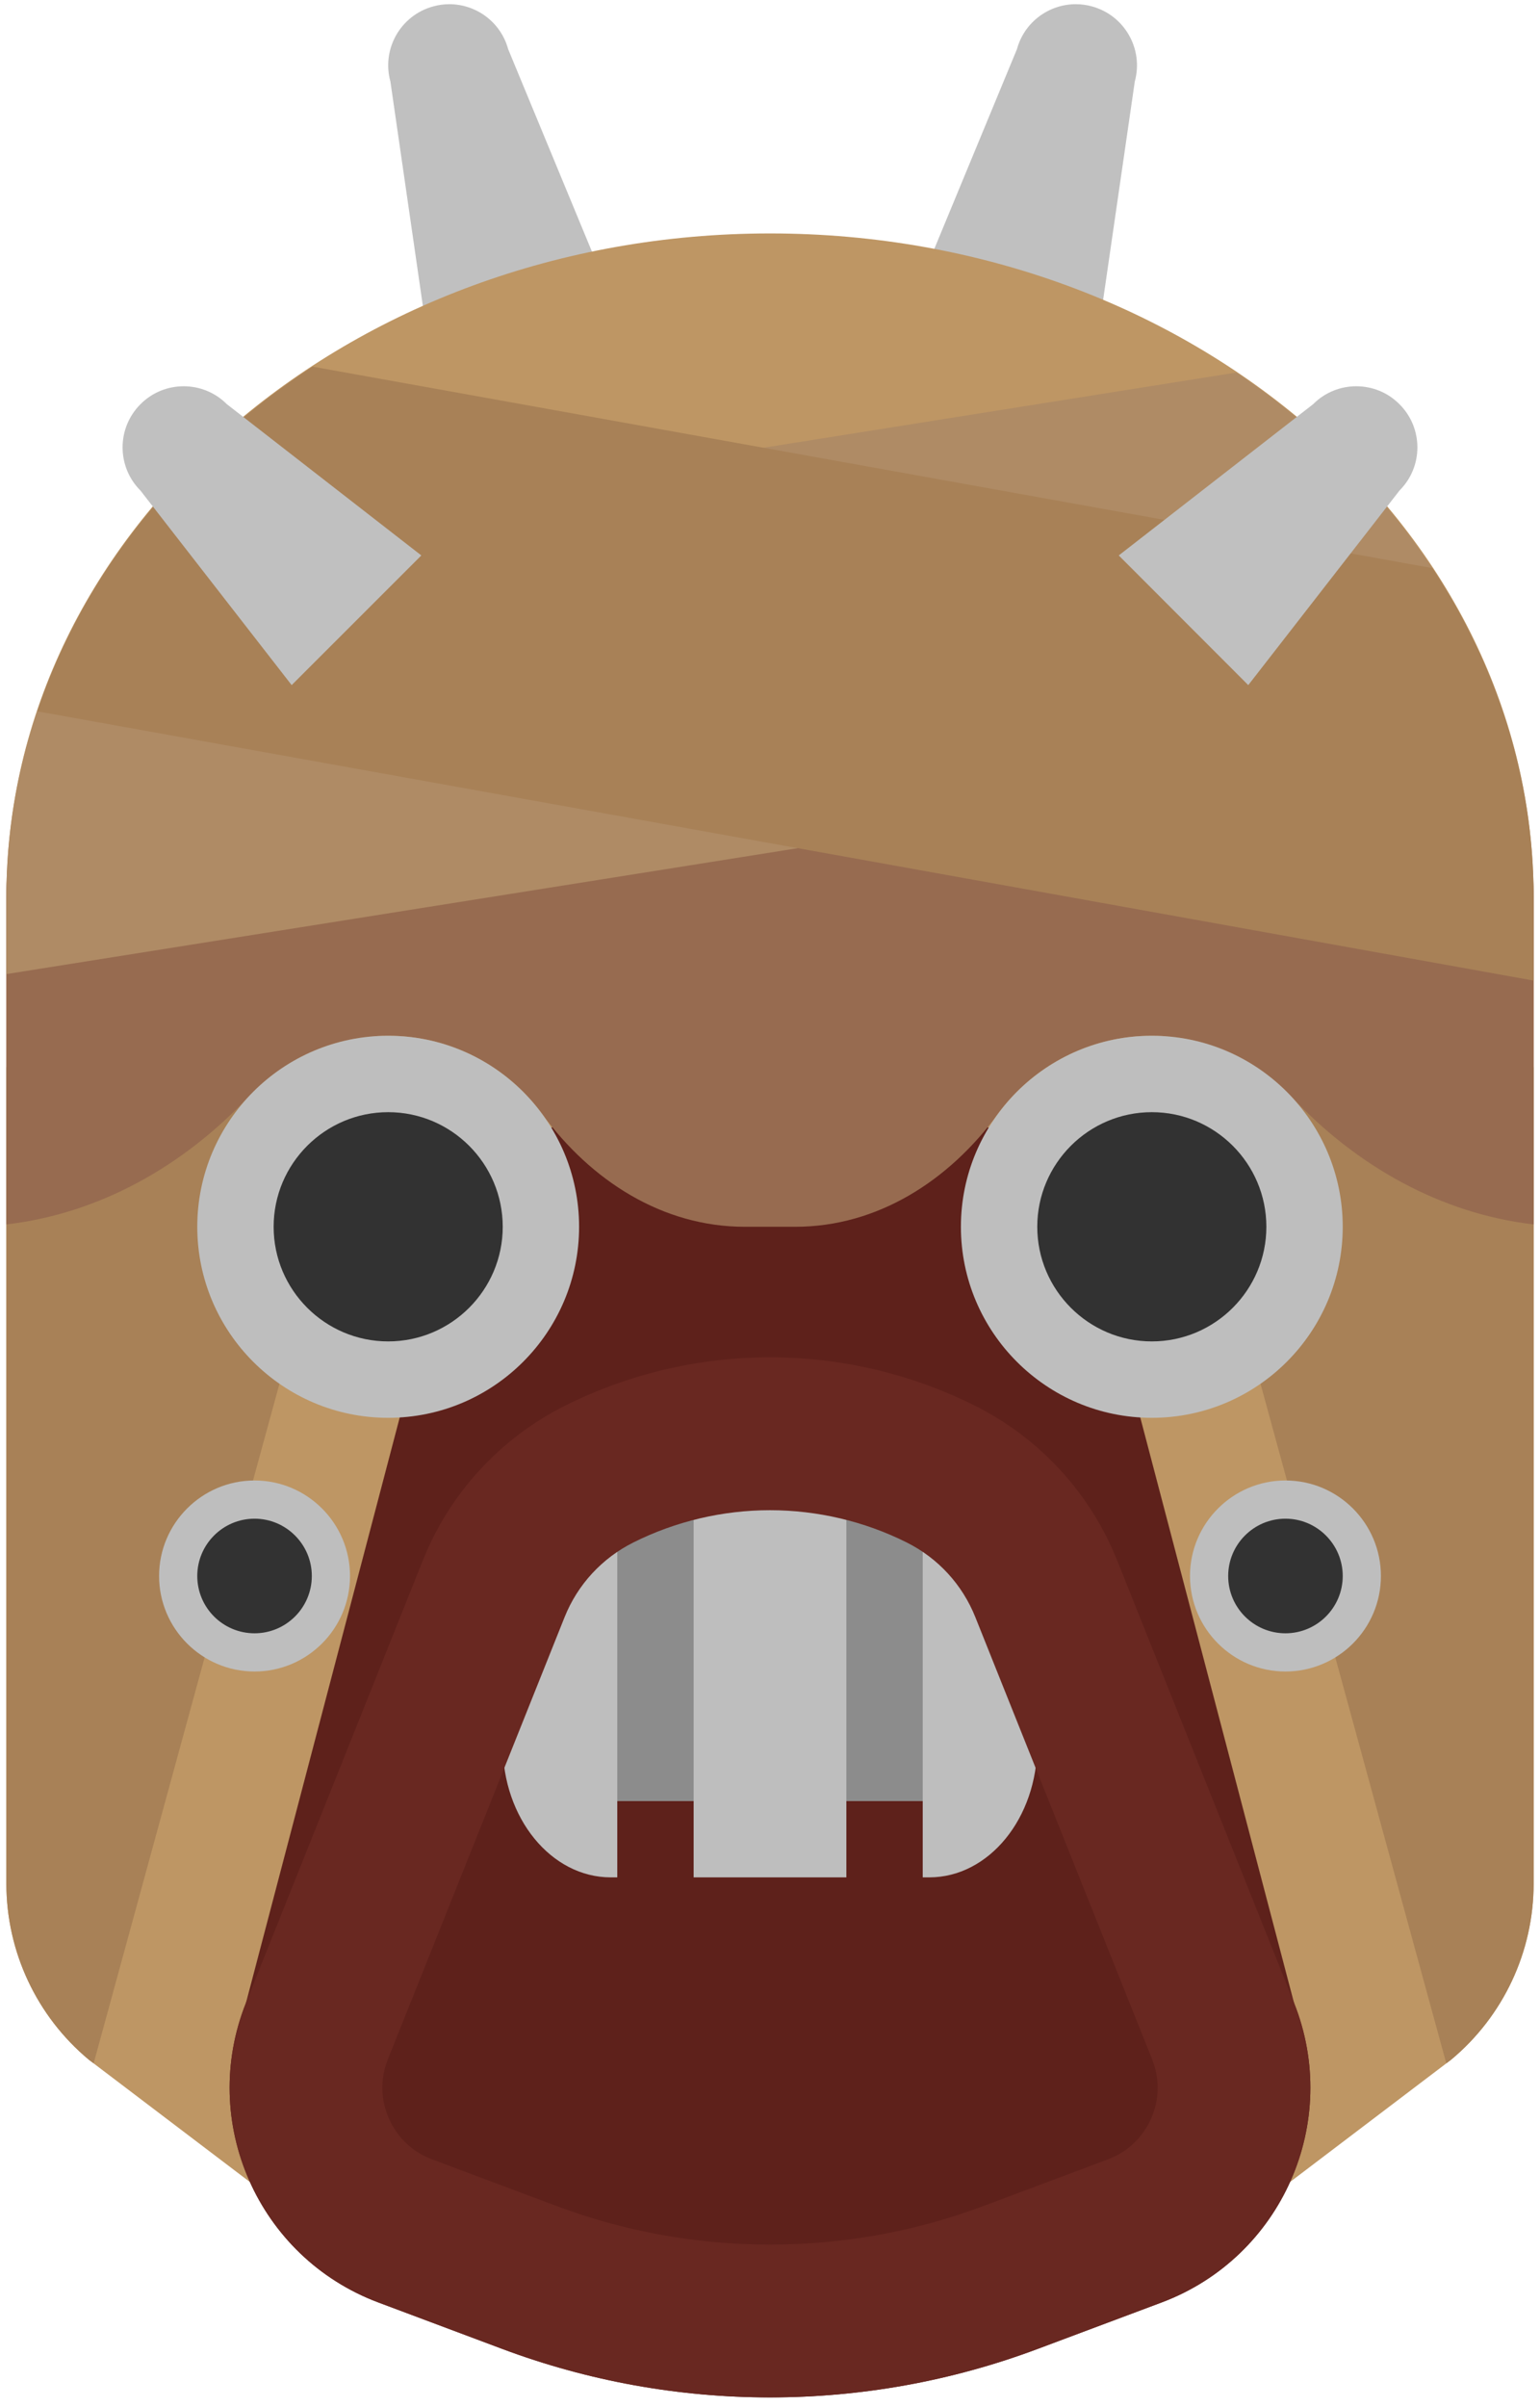 <?xml version="1.0" ?><svg height="189px" version="1.1" viewBox="0 0 121 189" width="121px" xmlns="http://www.w3.org/2000/svg" xmlns:sketch="http://www.bohemiancoding.com/sketch/ns" xmlns:xlink="http://www.w3.org/1999/xlink"><title/><desc/><defs/><g fill="none" fill-rule="evenodd" id="Page-1" stroke="none" stroke-width="1"><g id="star-wars-copy" transform="translate(-1032, -1643)"><g id="tusken-raider" transform="translate(1032, 1643)"><path d="M34.034,0.504 C31.472,1.206 29.972,3.846 30.674,6.402 L30.674,6.402 L33.446,25.548 L47.33,21.738 L39.926,3.858 C39.344,1.728 37.412,0.33 35.306,0.33 L35.306,0.33 C34.886,0.33 34.46,0.384 34.034,0.504 L34.034,0.504 Z" fill="#C0C0C0" id="Clip-2"/><path d="M79.904,3.858 L72.5,21.738 L86.384,25.548 L89.162,6.402 C89.864,3.846 88.358,1.206 85.802,0.504 L85.802,0.504 C85.376,0.384 84.95,0.33 84.524,0.33 L84.524,0.33 C82.418,0.33 80.486,1.728 79.904,3.858 L79.904,3.858 Z" fill="#C0C0C0" id="Clip-5"/><path d="M0.5,70.47 L0.5,147.9 C0.5,153.246 2.876,158.31 6.974,161.73 L6.974,161.73 L31.49,180.33 L89.504,180.33 L114.02,161.73 C118.124,158.31 120.5,153.246 120.5,147.9 L120.5,147.9 L120.5,70.47 C120.5,41.676 93.638,18.33 60.5,18.33 L60.5,18.33 C27.362,18.33 0.5,41.676 0.5,70.47 L0.5,70.47 Z" fill="#BE9664" id="Clip-8"/><path d="M90.5,77.436 L113.636,162.018 L114.02,161.73 C118.124,158.31 120.5,153.246 120.5,147.9 L120.5,147.9 L120.5,83.862 L116.774,70.248 L90.5,77.436 Z" fill="#A88157" id="Clip-11"/><path d="M0.5,83.862 L0.5,147.9 C0.5,153.246 2.876,158.31 6.974,161.73 L6.974,161.73 L7.358,162.018 L30.5,77.436 L4.22,70.248 L0.5,83.862 Z" fill="#A88157" id="Clip-14"/><path d="M44.396,87.774 L44.396,87.78 C39.308,91.26 35.33,97.164 33.224,104.388 L33.224,104.388 L19.334,157.248 C20.564,170.208 20.27,171.282 29.72,176.13 L29.72,176.13 L39.428,181.11 C53.018,188.076 67.988,188.076 81.566,181.11 L81.566,181.11 L91.274,176.13 C100.724,171.282 101.564,168.144 101.666,157.248 L101.666,157.248 L87.776,104.388 C85.664,97.164 81.692,91.26 76.604,87.78 L76.604,87.78 L76.598,87.774 C71.528,84.312 66.014,82.578 60.494,82.578 L60.494,82.578 C54.986,82.578 49.466,84.312 44.396,87.774 L44.396,87.774 Z" fill="#5E211B" id="Clip-17"/><path d="M95,123.75 C95,127.062 97.694,129.75 101,129.75 L101,129.75 C104.306,129.75 107,127.062 107,123.75 L107,123.75 C107,120.438 104.306,117.75 101,117.75 L101,117.75 C97.694,117.75 95,120.438 95,123.75 L95,123.75 Z" fill="#323232" id="Clip-20"/><path d="M93.5,123.75 C93.5,127.884 96.866,131.25 101,131.25 L101,131.25 C105.14,131.25 108.5,127.884 108.5,123.75 L108.5,123.75 C108.5,119.616 105.14,116.25 101,116.25 L101,116.25 C96.866,116.25 93.5,119.616 93.5,123.75 L93.5,123.75 Z M96.5,123.75 C96.5,121.272 98.516,119.25 101,119.25 L101,119.25 C103.478,119.25 105.5,121.272 105.5,123.75 L105.5,123.75 C105.5,126.234 103.478,128.25 101,128.25 L101,128.25 C98.516,128.25 96.5,126.234 96.5,123.75 L96.5,123.75 Z" fill="#BEBEBE" id="Clip-23"/><path d="M14,123.75 C14,127.062 16.694,129.75 20,129.75 L20,129.75 C23.306,129.75 26,127.062 26,123.75 L26,123.75 C26,120.438 23.306,117.75 20,117.75 L20,117.75 C16.694,117.75 14,120.438 14,123.75 L14,123.75 Z" fill="#323232" id="Clip-26"/><path d="M12.5,123.75 C12.5,127.884 15.866,131.25 20,131.25 L20,131.25 C24.14,131.25 27.5,127.884 27.5,123.75 L27.5,123.75 C27.5,119.616 24.14,116.25 20,116.25 L20,116.25 C15.866,116.25 12.5,119.616 12.5,123.75 L12.5,123.75 Z M15.5,123.75 C15.5,121.272 17.516,119.25 20,119.25 L20,119.25 C22.478,119.25 24.5,121.272 24.5,123.75 L24.5,123.75 C24.5,126.234 22.478,128.25 20,128.25 L20,128.25 C17.516,128.25 15.5,126.234 15.5,123.75 L15.5,123.75 Z" fill="#BEBEBE" id="Clip-29"/><path d="M39.5,126.918 L39.5,145.932 C39.5,151.674 43.298,156.33 47.984,156.33 L47.984,156.33 L73.016,156.33 C77.702,156.33 81.5,151.674 81.5,145.932 L81.5,145.932 L81.5,126.918 L39.5,126.918 Z" id="Clip-32"/><path d="M44.396,110.376 L44.396,110.382 C39.308,112.926 35.33,117.246 33.224,122.526 L33.224,122.526 L19.334,157.248 C15.584,166.62 20.27,177.246 29.72,180.792 L29.72,180.792 L39.428,184.428 C53.018,189.522 67.988,189.522 81.566,184.428 L81.566,184.428 L91.274,180.792 C100.724,177.246 105.416,166.62 101.666,157.248 L101.666,157.248 L87.776,122.526 C85.664,117.246 81.692,112.926 76.604,110.382 L76.604,110.382 L76.598,110.376 C71.528,107.844 66.014,106.584 60.494,106.584 L60.494,106.584 C54.986,106.584 49.466,107.844 44.396,110.376 L44.396,110.376 Z" fill="#5E211B" id="Clip-37"/><path d="M44.396,114.33 L39.5,120.33 L39.5,137.01 C39.5,142.758 43.304,147.414 47.984,147.414 L47.984,147.414 L48.5,147.414 L48.5,141.414 L54.5,141.414 L54.5,147.414 L66.5,147.414 L66.5,141.414 L72.5,141.414 L72.5,147.414 L73.016,147.414 C77.702,147.414 81.5,142.758 81.5,137.01 L81.5,137.01 L81.5,120.33 L76.598,114.33 C71.528,111.798 66.014,110.532 60.494,110.532 L60.494,110.532 C54.986,110.532 49.466,111.798 44.396,114.33 L44.396,114.33 Z" fill="#BEBEBE" id="Clip-40"/><path d="M69.182,114.246 C68.288,114.366 67.4,114.486 66.5,114.33 L66.5,114.33 L66.5,141.414 L72.5,141.414 L72.5,114.33 C71.984,114.15 71.462,114.09 70.94,114.09 L70.94,114.09 C70.358,114.09 69.77,114.162 69.182,114.246 L69.182,114.246 Z" fill="#8C8C8C" id="Clip-43"/><path d="M48.5,114.33 L48.5,141.414 L54.5,141.414 L54.5,112.818 C52.472,113.166 50.456,113.634 48.5,114.33 L48.5,114.33 Z" fill="#8C8C8C" id="Clip-46"/><path d="M44.396,110.376 C39.314,112.926 35.33,117.246 33.224,122.526 L33.224,122.526 L19.334,157.248 C15.584,166.62 20.276,177.246 29.726,180.792 L29.726,180.792 L39.428,184.428 C46.226,186.978 53.366,188.25 60.5,188.25 L60.5,188.25 C67.64,188.25 74.78,186.978 81.566,184.428 L81.566,184.428 L91.274,180.792 C100.724,177.246 105.416,166.62 101.666,157.248 L101.666,157.248 L87.776,122.526 C85.664,117.246 81.692,112.926 76.598,110.376 L76.598,110.376 C71.534,107.844 66.014,106.578 60.5,106.578 L60.5,106.578 C54.986,106.578 49.466,107.844 44.396,110.376 L44.396,110.376 Z M43.646,173.19 L33.944,169.554 C31.886,168.786 30.938,167.22 30.56,166.356 L30.56,166.356 C30.176,165.498 29.66,163.74 30.476,161.7 L30.476,161.7 L44.36,126.984 C45.38,124.428 47.306,122.346 49.766,121.116 L49.766,121.116 C53.084,119.454 56.792,118.584 60.5,118.584 L60.5,118.584 C64.208,118.584 67.922,119.454 71.24,121.116 L71.24,121.116 C73.7,122.346 75.614,124.428 76.634,126.984 L76.634,126.984 L90.524,161.7 C91.34,163.74 90.824,165.498 90.446,166.356 L90.446,166.356 C90.062,167.22 89.114,168.786 87.056,169.554 L87.056,169.554 L77.354,173.19 C71.948,175.224 66.272,176.25 60.5,176.25 L60.5,176.25 C54.722,176.25 49.052,175.224 43.646,173.19 L43.646,173.19 Z" fill="#692821" id="Clip-49"/><path d="M0.74,66.33 C0.614,67.698 0.5,69.072 0.5,70.47 L0.5,70.47 L0.5,96.144 C7.808,95.298 14.432,91.554 19.55,86.088 L19.55,86.088 C22.286,83.166 26.186,81.33 30.5,81.33 L30.5,81.33 C35.462,81.33 39.866,83.754 42.602,87.48 L42.602,87.48 C46.436,92.706 52.046,96.33 58.526,96.33 L58.526,96.33 L62.474,96.33 C68.96,96.33 74.564,92.706 78.398,87.48 L78.398,87.48 C81.128,83.754 85.538,81.33 90.5,81.33 L90.5,81.33 C94.814,81.33 98.714,83.166 101.45,86.088 L101.45,86.088 C106.562,91.554 113.198,95.298 120.5,96.144 L120.5,96.144 L120.5,70.47 C120.5,69.072 120.38,67.698 120.26,66.33 L120.26,66.33 L0.74,66.33 Z" fill="#976B50" id="Clip-52"/><path d="M9.434,43.194 C3.8,51.138 0.5,60.456 0.5,70.47 L0.5,70.47 L0.5,76.488 L118.61,57.708 C115.286,46.224 107.606,36.282 97.148,29.25 L97.148,29.25 L9.434,43.194 Z" fill="#AF8B65" id="Clip-55"/><path d="M2.93,55.854 L120.5,76.998 L120.5,70.47 C120.5,61.05 117.584,52.236 112.55,44.61 L112.55,44.61 L24.56,28.788 C14.318,35.472 6.608,44.898 2.93,55.854 L2.93,55.854 Z" fill="#A88157" id="Clip-58"/><path d="M75.5,96.33 C75.5,104.604 82.232,111.33 90.5,111.33 L90.5,111.33 C98.774,111.33 105.5,104.604 105.5,96.33 L105.5,96.33 C105.5,88.062 98.774,81.33 90.5,81.33 L90.5,81.33 C82.232,81.33 75.5,88.062 75.5,96.33 L75.5,96.33 Z" fill="#BEBEBE" id="Clip-61"/><path d="M15.5,96.33 C15.5,104.604 22.226,111.33 30.5,111.33 L30.5,111.33 C38.774,111.33 45.5,104.604 45.5,96.33 L45.5,96.33 C45.5,88.062 38.774,81.33 30.5,81.33 L30.5,81.33 C22.226,81.33 15.5,88.062 15.5,96.33 L15.5,96.33 Z" fill="#BEBEBE" id="Clip-64"/><path d="M11.036,31.74 C9.164,33.612 9.164,36.648 11.036,38.52 L11.036,38.52 L22.916,53.796 L33.104,43.614 L17.828,31.74 C16.886,30.798 15.662,30.33 14.432,30.33 L14.432,30.33 C13.202,30.33 11.972,30.798 11.036,31.74 L11.036,31.74 Z" fill="#C0C0C0" id="Clip-67"/><path d="M103.172,31.74 L87.902,43.614 L98.078,53.796 L109.958,38.52 C111.836,36.648 111.836,33.612 109.958,31.74 L109.958,31.74 C109.022,30.798 107.798,30.33 106.562,30.33 L106.562,30.33 C105.338,30.33 104.108,30.798 103.172,31.74 L103.172,31.74 Z" fill="#C0C0C0" id="Clip-70"/><path d="M81.5,96.33 C81.5,101.292 85.538,105.33 90.5,105.33 L90.5,105.33 C95.462,105.33 99.5,101.292 99.5,96.33 L99.5,96.33 C99.5,91.368 95.462,87.33 90.5,87.33 L90.5,87.33 C85.538,87.33 81.5,91.368 81.5,96.33 L81.5,96.33 Z" fill="#323232" id="Clip-73"/><path d="M21.5,96.33 C21.5,101.292 25.538,105.33 30.5,105.33 L30.5,105.33 C35.462,105.33 39.5,101.292 39.5,96.33 L39.5,96.33 C39.5,91.368 35.462,87.33 30.5,87.33 L30.5,87.33 C25.538,87.33 21.5,91.368 21.5,96.33 L21.5,96.33 Z" fill="#323232" id="Clip-76"/></g></g></g></svg>